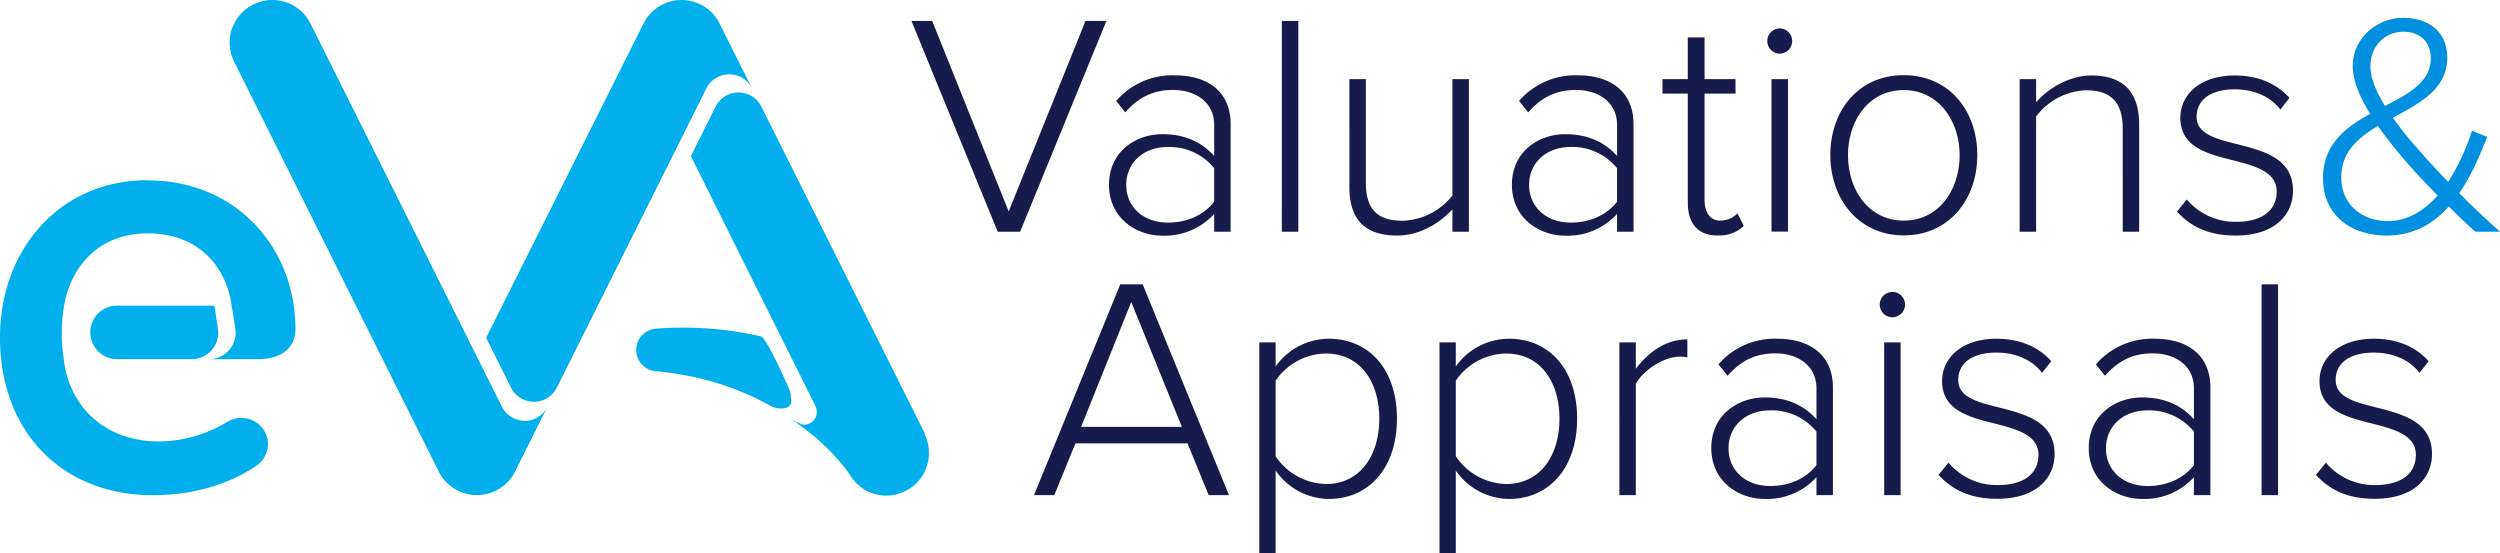 <svg xmlns="http://www.w3.org/2000/svg" width="677.846" height="150" viewBox="0 0 677.846 150"><defs><style>.a{fill:#00afec;}.b{fill:#161b4b;}.c{fill:#0090df;}</style></defs><g transform="translate(338.923 75)"><g transform="translate(-338.923 -75)"><path class="a" d="M230.645,114.073a6.944,6.944,0,0,1-6.117-3.679h0L172.573,6.4a11.572,11.572,0,1,0-20.709,10.334l55.469,111.1a11.573,11.573,0,0,0,20.707,0h0l8.68-17.359a6.944,6.944,0,0,1-6.076,3.637" transform="translate(-88.38 0.009)"/><path class="a" d="M40.051,118.2C15.954,118.2,0,137.254,0,160.813c0,25.75,16.987,42.779,41.373,42.779,10.292,0,20.046-2.521,28.106-7.936a7.221,7.221,0,0,0,3.183-5.91,7.109,7.109,0,0,0-7.068-7.068,6.985,6.985,0,0,0-3.885.992,36.542,36.542,0,0,1-18.517,5.373c-15.334,0-24.593-10.085-25.915-22.4h0a44.759,44.759,0,0,1,.124-14.508c1.571-9.424,8.514-19.509,22.65-19.509,14.88,0,21.575,10.333,22.733,19.509l.331,1.86.165,1.075h0c.207,1.323.413,2.6.579,3.8h0c0,.165.041.331.041.5a7.233,7.233,0,0,1-7.274,7.357h13.64c6.365-.165,9.837-3.183,9.837-8.225,0-21.575-15.665-40.257-40.092-40.257" transform="translate(0 -69.34)"/><path class="a" d="M93.37,203.435h0L93.2,202.36l-.331-1.86H66.5a7.254,7.254,0,1,0,0,14.508H86.715a7.233,7.233,0,0,0,7.233-7.274,2.012,2.012,0,0,0-.041-.5h0q-.248-1.86-.579-3.8" transform="translate(-34.761 -117.623)"/><path class="a" d="M378.666,23.84h0a6.944,6.944,0,0,1,12.234-.083h0L382.221,6.4h0a11.532,11.532,0,0,0-20.666,0L318.9,91.584l6.82,13.64a6.944,6.944,0,0,0,12.234.083Z" transform="translate(-187.092 0.014)"/><path class="a" d="M502.179,169.084l.207.083-.207-.083m-.827-.372.207.083-.207-.083m-.785-.413.124.083-.124-.083m-.785-.5Zm-.868-.661.165.165-.165-.165m-.7-.62.207.165-.207-.165m-.62-.661.165.165-.165-.165M516.6,153.006l-44.391-88.74a6.944,6.944,0,0,0-12.234.083h0L453.2,77.906l33.727,67.619h-.041a3.472,3.472,0,0,1-3.017,5.208c-1.157,0-4.092-2.025-4.092-2.025,1.943,1.405,5.828,4.216,7.564,5.786a67,67,0,0,1,5.456,5.373c.827.951,1.653,1.9,2.4,2.852l.909,1.24a11.5,11.5,0,0,0,.868,1.323h-.041l.331.413.207.248.331.372.289.289.372.331.289.248.372.331.289.207.661.455.372.248.372.207.413.207.331.165.5.207.289.083a11.491,11.491,0,0,0,7.192.165h-.083l1.2-.413.7-.331a11.86,11.86,0,0,0,1.695-1.033h.041a11.573,11.573,0,0,0,3.431-14.466" transform="translate(-265.883 -35.576)"/><path class="a" d="M459.3,233.3a6.859,6.859,0,0,0-.455-1.736s-6.076-13.929-7.646-14.26a89.64,89.64,0,0,0-9.506-1.695,96.55,96.55,0,0,0-18.971-.413,5.786,5.786,0,0,0-.083,11.532h.083a83.945,83.945,0,0,1,16.078,3.059,74.772,74.772,0,0,1,7.564,2.728c1.24.5,2.439,1.075,3.637,1.612l3.513,1.819a5.328,5.328,0,0,0,2.232.827c4.836.537,3.513-2.893,3.472-3.472" transform="translate(-244.867 -126.08)"/><path class="b" d="M1025.9,238.165c4.133,4.547,9.258,6.489,15.954,6.489,10.374,0,15.5-5.5,15.5-12.152,0-8.8-7.977-10.788-15.086-12.606-5.745-1.447-11.036-2.728-11.036-7.44s3.927-7.44,10.374-7.44c5.5,0,9.92,2.232,12.358,5.5l2.48-3.183c-3.017-3.348-7.729-6.076-14.838-6.076-9.341,0-14.755,5.125-14.755,11.49,0,8.06,7.605,9.837,14.549,11.573,5.911,1.529,11.573,3.1,11.573,8.39s-4.133,8.225-11.036,8.225a17.158,17.158,0,0,1-13.35-6.076Zm-14.756,5.5h4.464V186.5h-4.464ZM992.8,235.52c-2.893,3.761-7.522,5.663-12.524,5.663-6.861,0-11.325-4.381-11.325-10.209s4.464-10.292,11.325-10.292a15.641,15.641,0,0,1,12.524,5.745Zm0,8.142h4.464V214.523c0-9.258-6.7-13.268-15.086-13.268a20.139,20.139,0,0,0-15.954,6.944l2.48,3.1c3.761-4.3,7.812-6.076,12.937-6.076,6.159,0,11.16,3.348,11.16,9.506v8.349c-3.6-4.009-8.308-5.91-14.053-5.91-7.192,0-14.466,4.712-14.466,13.722s7.357,13.8,14.466,13.8a18.066,18.066,0,0,0,14.053-5.91Zm-69.231-5.5c4.133,4.547,9.258,6.489,15.954,6.489,10.374,0,15.5-5.5,15.5-12.152,0-8.8-7.977-10.788-15.086-12.606-5.745-1.447-11.036-2.728-11.036-7.44s3.927-7.44,10.374-7.44c5.5,0,9.92,2.232,12.358,5.5l2.48-3.183c-3.017-3.348-7.729-6.076-14.838-6.076-9.341,0-14.756,5.125-14.756,11.49,0,8.06,7.605,9.837,14.549,11.573,5.911,1.529,11.573,3.1,11.573,8.39s-4.133,8.225-11.036,8.225a17.158,17.158,0,0,1-13.35-6.076Zm-14.756,5.5h4.464V202.248h-4.464Zm2.232-48.235A3.431,3.431,0,1,0,907.611,192a3.431,3.431,0,0,0,3.431,3.431M890.458,235.52c-2.893,3.761-7.522,5.663-12.524,5.663-6.861,0-11.325-4.381-11.325-10.209s4.464-10.292,11.325-10.292a15.64,15.64,0,0,1,12.524,5.745Zm0,8.142h4.464V214.523c0-9.258-6.7-13.268-15.086-13.268a20.139,20.139,0,0,0-15.954,6.944l2.48,3.1c3.761-4.3,7.812-6.076,12.937-6.076,6.158,0,11.16,3.348,11.16,9.506v8.349c-3.6-4.009-8.308-5.91-14.053-5.91-7.192,0-14.466,4.712-14.466,13.722s7.357,13.8,14.466,13.8a18.067,18.067,0,0,0,14.053-5.91Zm-53.442,0h4.464V213.49c1.9-3.6,7.564-7.357,11.738-7.357a9.466,9.466,0,0,1,2.232.165v-4.877c-5.745,0-10.457,3.348-13.97,7.977v-7.15h-4.464Zm-16.244-20.749c0,10.044-5.208,17.731-14.466,17.731a16.911,16.911,0,0,1-13.64-7.522v-20.5a16.775,16.775,0,0,1,13.64-7.357c9.258,0,14.466,7.605,14.466,17.649m-28.106,36.5V236.966a17.69,17.69,0,0,0,14.384,7.729c11.036,0,18.517-8.556,18.517-21.782s-7.44-21.658-18.517-21.658a17.773,17.773,0,0,0-14.384,7.522v-6.53h-4.423V259.41Zm-20.749-36.5c0,10.044-5.208,17.731-14.466,17.731a16.911,16.911,0,0,1-13.64-7.522v-20.5a16.775,16.775,0,0,1,13.64-7.357c9.258,0,14.466,7.605,14.466,17.649m-28.106,36.5V236.966a17.69,17.69,0,0,0,14.384,7.729c11.036,0,18.517-8.556,18.517-21.782s-7.44-21.658-18.517-21.658a17.773,17.773,0,0,0-14.384,7.522v-6.53h-4.423V259.41ZM704.67,191.295l13.722,33.851h-27.32Zm21,52.368h5.5L707.77,186.5h-6.076L678.3,243.662h5.5l5.745-14.053h30.379Z" transform="translate(-397.944 -109.41)"/><path class="c" d="M1541.466,66.8c-6.613,0-12.606-4.133-12.606-11.9,0-6.778,4.464-10.622,9.92-13.888a117.722,117.722,0,0,0,7.646,9.672c1.695,2.067,5.042,5.58,8.556,9.176-3.513,3.927-7.977,6.944-13.516,6.944M1536.755,24.8c0-5.5,4.009-9.341,8.928-9.341,4.216,0,7.44,2.48,7.44,7.192,0,6.406-5.911,9.589-12.441,12.937-2.232-3.679-3.926-7.44-3.926-10.788m35.132,44.887c-4.216-3.761-7.729-7.109-11.036-10.457,3.431-4.96,5.745-10.705,7.564-15.252l-4.133-1.695a58.607,58.607,0,0,1-6.448,13.888c-2.563-2.645-5.043-5.291-7.729-8.39a92.94,92.94,0,0,1-7.274-9.01c7.274-3.927,14.755-7.729,14.755-16.285,0-6.944-4.96-10.788-11.986-10.788s-13.64,5.5-13.64,13.02c0,4.133,1.984,8.556,4.712,13.02-6.7,3.679-12.772,8.308-12.772,17.4,0,10.292,7.812,15.582,17.235,15.582,7.357,0,12.772-3.265,16.864-7.894,2.645,2.645,5.208,5.125,7.192,6.861Z" transform="translate(-894.04 -6.858)"/><path class="b" d="M941.039,65.406c4.133,4.547,9.258,6.489,15.954,6.489,10.374,0,15.5-5.5,15.5-12.152,0-8.8-7.977-10.788-15.086-12.606-5.745-1.447-11.036-2.728-11.036-7.44s3.927-7.44,10.374-7.44c5.5,0,9.92,2.232,12.317,5.5l2.48-3.183c-3.017-3.348-7.729-6.076-14.838-6.076-9.341,0-14.756,5.125-14.756,11.49,0,8.06,7.605,9.837,14.549,11.573,5.91,1.529,11.573,3.1,11.573,8.39s-4.133,8.225-11.036,8.225a17.158,17.158,0,0,1-13.35-6.076Zm-14.714,5.456h4.464V41.93c0-9.341-4.629-13.433-13.02-13.433-5.993,0-11.9,3.679-14.921,7.274V29.489h-4.464V70.862h4.464V39.615a17.721,17.721,0,0,1,13.433-7.109c5.993,0,10.044,2.4,10.044,10.374Zm-59.394-3.017c-9.589,0-15.086-8.473-15.086-17.731s5.5-17.649,15.086-17.649S882.1,40.938,882.1,50.114s-5.414,17.731-15.169,17.731m0,4.009c12.234,0,19.963-9.672,19.963-21.782s-7.729-21.658-19.963-21.658S847.05,38,847.05,50.072s7.812,21.782,19.881,21.782M831.1,70.821h4.464V29.489H831.1Zm2.232-48.235a3.431,3.431,0,0,0,0-6.861,3.431,3.431,0,0,0,0,6.861M816.547,71.854a9.321,9.321,0,0,0,7.026-2.563l-1.695-3.431a6.448,6.448,0,0,1-4.629,1.984c-2.893,0-4.3-2.315-4.3-5.662V33.415h8.39V29.489h-8.39V18.164H808.4V29.489h-6.861v3.927H808.4v29.47c0,5.662,2.645,9.01,8.142,9.01m-27.32-9.176c-2.893,3.761-7.522,5.662-12.524,5.662-6.861,0-11.325-4.381-11.325-10.209s4.464-10.292,11.325-10.292a15.641,15.641,0,0,1,12.524,5.745Zm0,8.142h4.464V41.723c0-9.258-6.7-13.268-15.086-13.268A20.139,20.139,0,0,0,762.65,35.4l2.48,3.1c3.761-4.3,7.812-6.076,12.937-6.076,6.159,0,11.16,3.348,11.16,9.506v8.39c-3.6-4.009-8.308-5.91-14.053-5.91-7.192,0-14.466,4.712-14.466,13.722s7.357,13.8,14.466,13.8a18.067,18.067,0,0,0,14.053-5.91Zm-44.639,0h4.464V29.489h-4.464V61.025a17.893,17.893,0,0,1-13.433,6.861c-5.993,0-10.044-2.232-10.044-10.292V29.489h-4.464V58.628c0,9.341,4.547,13.268,13.02,13.268,5.993,0,11.49-3.348,14.921-7.109Zm-46.251,0H702.8V13.7h-4.464ZM679.986,62.72c-2.893,3.761-7.522,5.662-12.524,5.662-6.861,0-11.325-4.381-11.325-10.209s4.464-10.292,11.325-10.292a15.641,15.641,0,0,1,12.524,5.745Zm0,8.142h4.464V41.723c0-9.258-6.7-13.268-15.086-13.268A20.139,20.139,0,0,0,653.409,35.4l2.48,3.1c3.761-4.3,7.812-6.076,12.937-6.076,6.158,0,11.16,3.348,11.16,9.506v8.39c-3.6-4.009-8.308-5.91-14.053-5.91-7.192,0-14.466,4.712-14.466,13.722s7.357,13.8,14.466,13.8a18.067,18.067,0,0,0,14.053-5.91Zm-58.692,0h6.076L650.764,13.7H645.1L624.27,65.365,603.521,13.7H597.9Z" transform="translate(-350.775 -8.032)"/></g></g></svg>